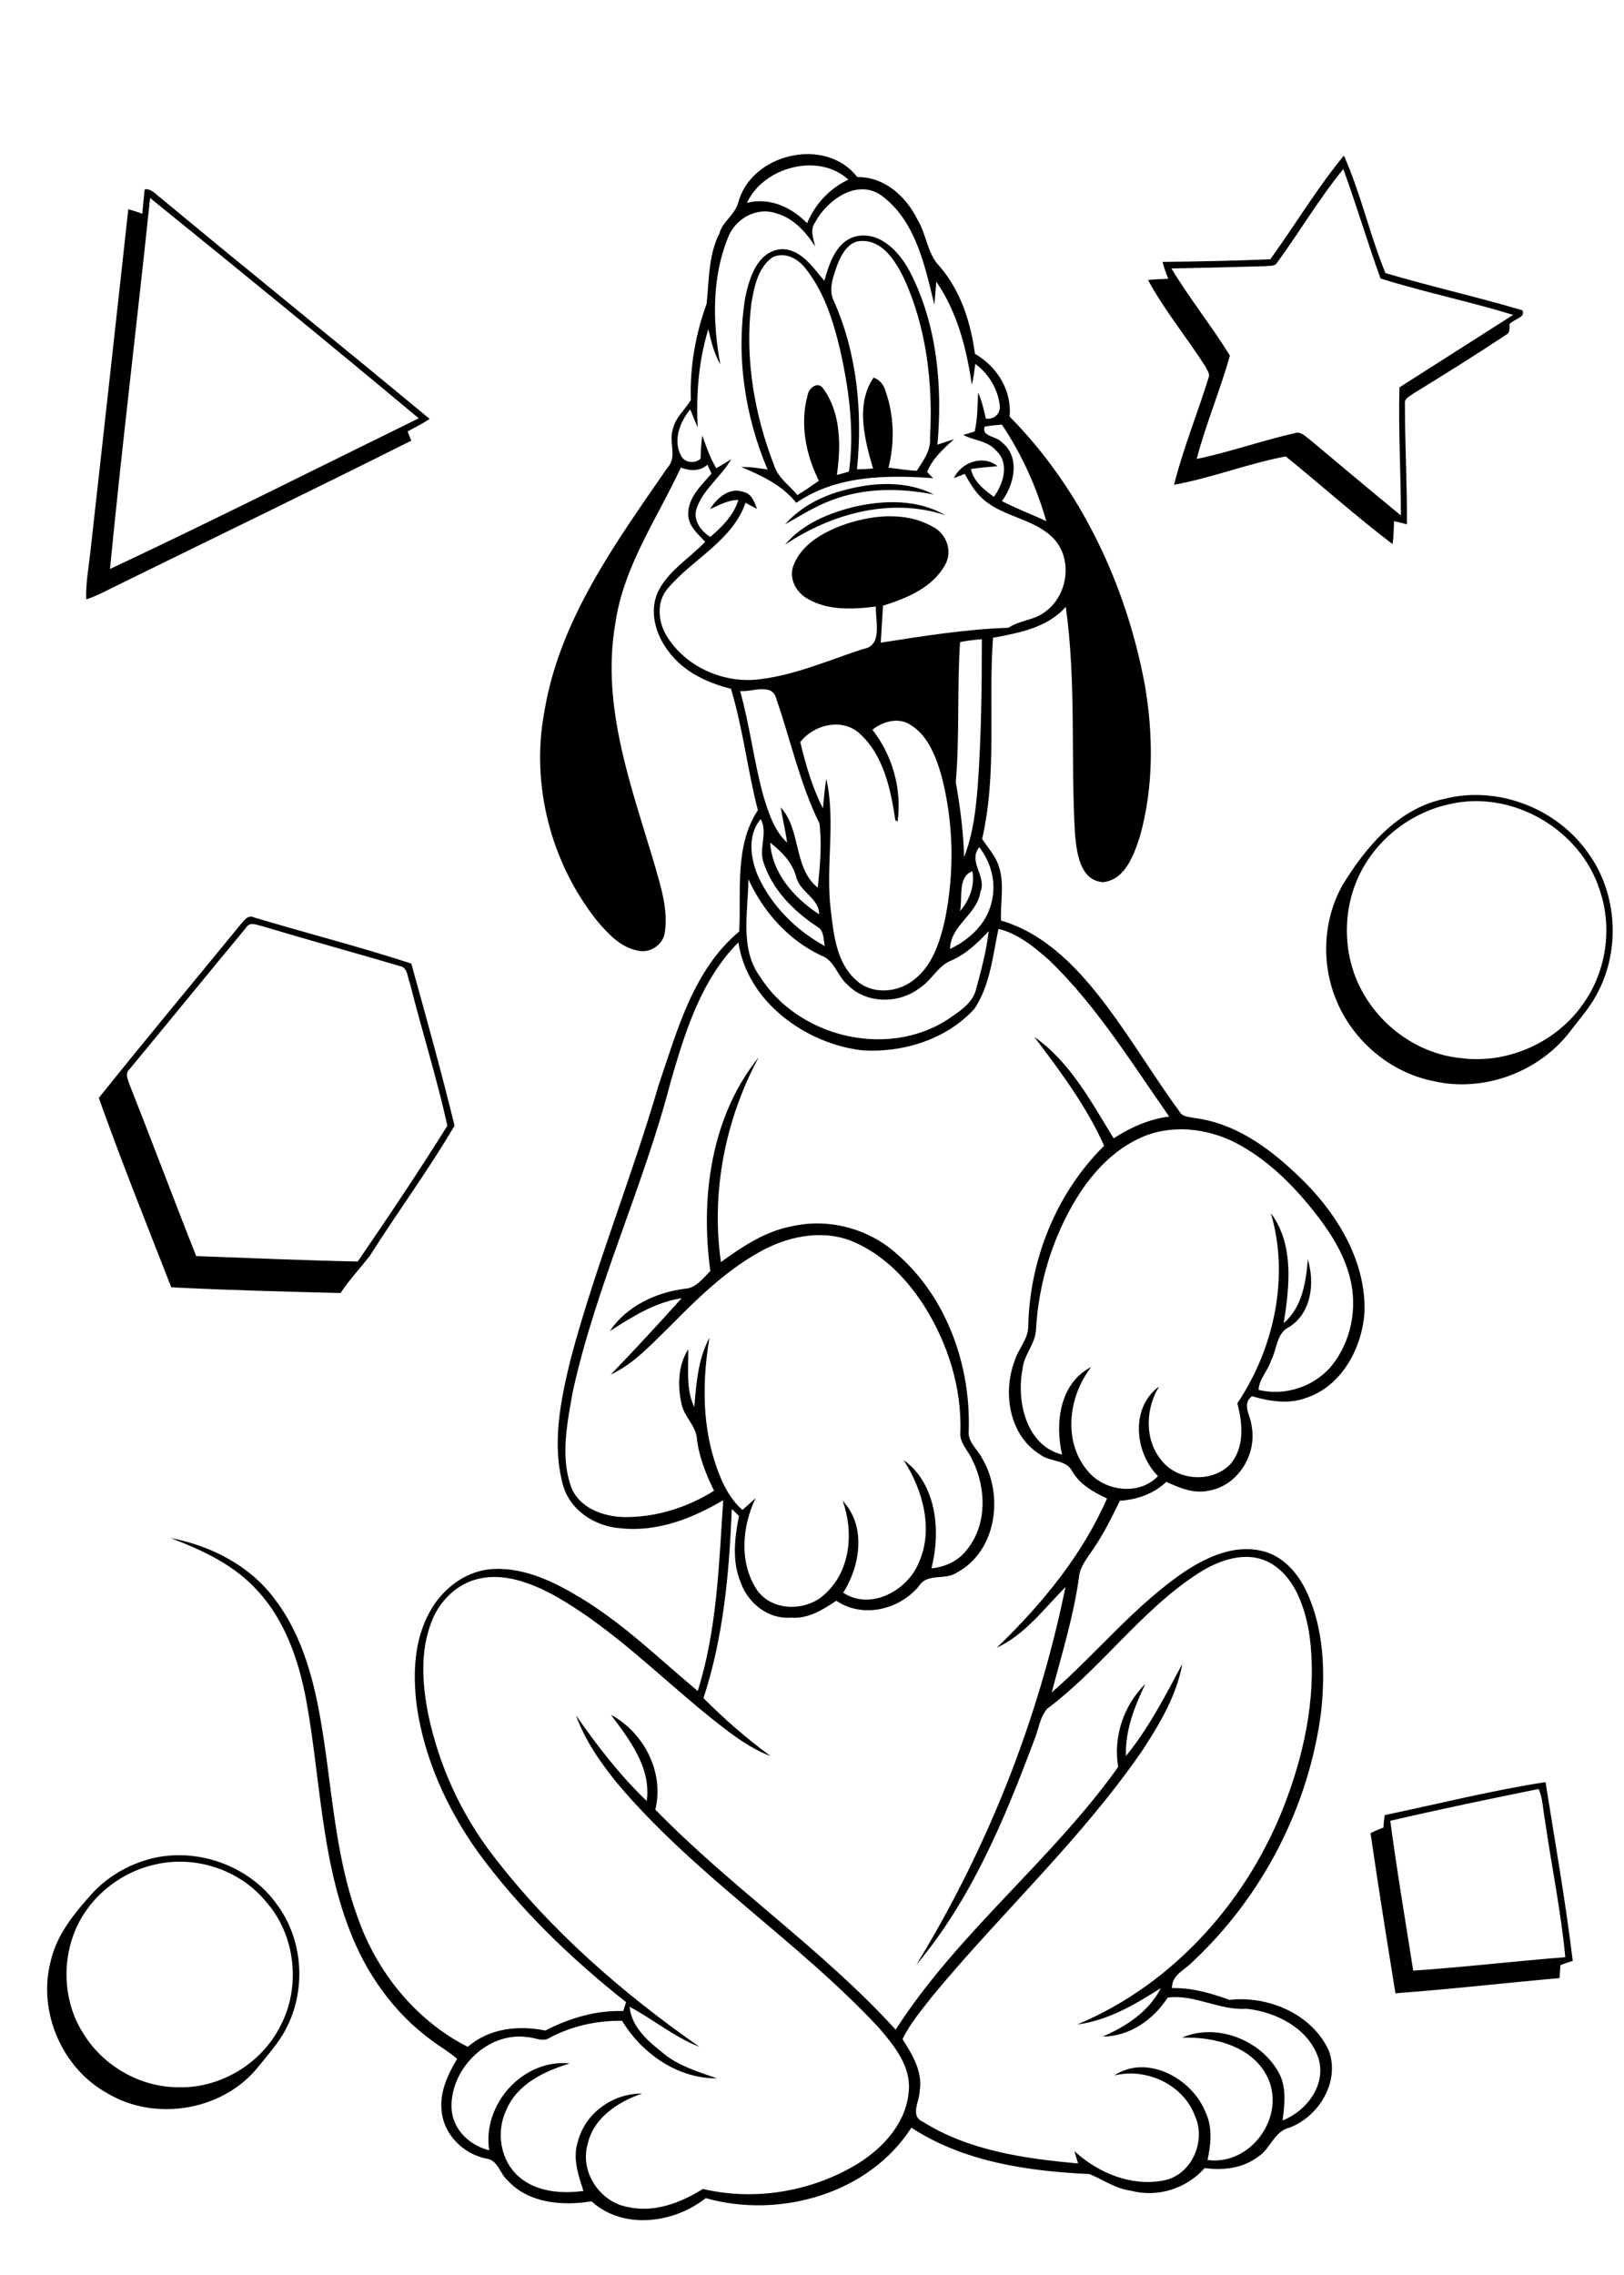 <?xml version="1.0" encoding="utf-8"?>
<!-- Generator: Adobe Illustrator 21.0.2, SVG Export Plug-In . SVG Version: 6.00 Build 0)  -->
<svg version="1.2" baseProfile="tiny" id="Layer_1" xmlns="http://www.w3.org/2000/svg" xmlns:xlink="http://www.w3.org/1999/xlink"
	 x="0px" y="0px" viewBox="0 0 567 794" overflow="scroll" xml:space="preserve">
<path d="M54.4,650.7c-12.7,2.7-24,12-28.6,24.2c-4.3,11.3-3.3,24.7,3.4,35c6.9,11.2,19.7,18.5,32.8,18.6
	c14.8,0.5,29.3-8.2,35.9-21.4c7.2-13.6,5.3-31.5-4.8-43.1C84,652.7,68.5,647.5,54.4,650.7 M52.4,648.8c16.3-4.3,34.9,2.4,44.5,16.2
	c8.8,12,10,28.9,3.4,42.2c-2.7,5.7-7.1,10.3-11,15.2c-12.5,14.5-35.5,18-51.8,8.2c-15.9-8.7-24.4-28.6-19.8-46.1
	c2.1-9.4,8.5-17,14.8-24C37.9,654.8,44.9,650.8,52.4,648.8 M485.4,635.5c2.3,17.5,5.3,34.9,8,52.3c17.7-1.2,35.4-3.3,53.1-4.7
	c-1.5-16-4.8-31.8-7.1-47.8c-0.7-3.6-0.7-7.5-2.2-10.9C519.9,627.9,502.6,631.5,485.4,635.5 M483.5,633.5
	c18.7-3.9,37.3-8.6,56.1-11.5c3.3,20.8,7,41.6,9.5,62.4c-1.5,0.5-2.9,0.9-4.3,1.5c-0.1,1.5-0.2,3-0.3,4.5
	c-19.1,1.7-38.2,3.9-57.3,5.3c-3-18.6-6-37.3-8.7-55.9c1.5-0.7,2.9-1.4,4.5-1.9C483.1,636.4,483.2,635,483.5,633.5 M85.9,323.8
	c-13.6,16.4-27.1,33-40.7,49.4c-1.7,1.5-0.5,3.6,0,5.3c7.9,19.9,15.4,40,23.3,59.9c18.8,0.7,37.6,1.5,56.4,1.9
	c10.7-15.6,21.3-31.4,31.3-47.4c-3.7-16.7-8.9-33.1-13.1-49.8c-0.9-2-0.7-5.4-3.4-5.9c-16-4.7-32-9.1-48-13.9
	C89.8,322.9,87.2,321.5,85.9,323.8 M84.3,322.3c1.1-1.3,2.5-3.1,4.4-2.1c18.3,5.5,36.8,10.2,54.9,16.1c5.2,18.8,10.5,37.7,15.1,56.6
	c-9.1,15.5-19.9,30.1-29.5,45.3c-3.4,4.4-7.2,8.4-10.3,13.1c-19.7-0.5-39.5-1-59.1-2c-8.6-22-17.4-43.9-25.3-66.1
	C50.9,362.7,67.7,342.6,84.3,322.3 M506.4,280.6c-13,2.7-24.6,11.3-30.9,23c-7.2,13.3-7,30.3,0.6,43.3c7,12.2,19.8,21,33.9,22.4
	c16.5,2.2,33.7-5.6,43-19.3c7.9-11.3,10-26.4,5.5-39.4C551.8,289.5,528.1,275.7,506.4,280.6 M504.4,278.8c18.5-4.7,39.1,3.3,50,18.8
	c10.4,14.2,11.5,34.4,2.9,49.8c-2.5,4.6-6,8.5-9.2,12.7c-10.9,14.2-30.3,21.3-47.8,17.2c-15.2-3.1-28.2-14.3-33.9-28.6
	c-5.2-12.8-4.4-27.9,2.4-39.9C477,295.4,488.3,282.1,504.4,278.8 M298.6,176.8c10.4-2.3,22-2.5,31.4,3c-19-6.3-39.8-0.5-55.9,10.3
	C280.2,182.8,289.5,179,298.6,176.8 M295,171c10.1-2.7,21.5-3.3,31.1,1.6c-11.8-2.3-24.2-2.4-35.5,1.9c-5.9,2.1-11.1,5.5-16.5,8.5
	C279.5,176.9,287.1,173,295,171 M269.7,89.8c-5.2,3.7-6.4,10.5-7.4,16.3c-2.3,19.1,1.1,38.6,8,56.4c1.4,4.3,5.3,6.9,8.1,10.3
	c2.6-1.6,5.1-3.3,7.5-5c-4.6-9.2-6.7-20-3.9-30c0.4-2.4,3.6-4.9,5.4-2.2c6.3,8.6,6.2,20.1,4.8,30.2c1.4-0.4,2.8-0.8,4.2-1.2
	c2-14.3,0-28.9-3.2-43c-2.3-9.6-5.4-19.4-11.5-27.3C279.1,90.6,274.3,87.6,269.7,89.8 M292.3,92.5c-1.3,3.9-3.2,8.5-1.2,12.5
	c8.2,18.4,10.1,39,8.1,58.8c1.9,0,3.7-0.1,5.6-0.3c-2.9-10-6.2-22.4,0.2-31.7c2.2,0.7,3.6,2.6,4.2,4.8c3,8.5,3.2,17.9,1,26.6
	c3.3,0.4,6.6,1,9.9,1.1c2.2-3.5,4.9-6.9,4.6-11.3c1.1-19.1-1.2-39-9.4-56.5C312.5,91,308.2,84,301,84.1
	C296.3,84,293.8,88.7,292.3,92.5 M287.8,98c1.8-6.2,4.2-14.1,11.5-15.6c8.2-1.5,14.7,5.6,18.2,12.1c9.7,18.5,11.6,40.2,9.8,60.7
	c1.9-0.6,3.8-1.3,5.8-1.9c-3.7,3.3-7.5,6.7-9.4,11.4c0.7,0.8,1.4,1.5,2.1,2.2c-16.2-1.2-33.9-1-47.8,8.6
	c-4.9-6.2-12.1-9.5-19.2-12.5c3.1-0.1,6.2,0.4,9.2,0.9c-8-18.8-11.1-39.9-7.8-60.1c1.4-6.7,4.1-15.7,12.1-16.8
	C279.4,86.5,283.7,93.2,287.8,98 M52.4,69.1c-4.5,43.2-9.8,86.3-14,129.5c36.2-17,71.9-35,107.8-52.6
	C115.2,120.1,83.8,94.5,52.4,69.1 M50.5,66.1c2.3-0.4,3.8,1.7,5.5,2.9c31.2,25.9,62.8,51.3,94,77.2c-2.4,1.7-5.1,2.9-7.7,4.4
	c0.4,1.1,0.9,2.1,1.3,3.2c-34.7,17.4-69.7,34.3-104.5,51.4c-2.9,1.5-5.9,3-9,4c-0.2-5.4,0.8-10.7,1.4-16.1C36,153,40.4,113,44.8,73
	c1.6,0.5,3.3,1,4.9,1.6C49.9,71.8,50.2,68.9,50.5,66.1 M445.8,91.8c-0.8,1.2-2.5,0.9-3.7,1.1c-11,0.3-22.1,0.6-33.1,0.8
	c6.3,10.5,14,20,20.4,30.4c-3.4,12.2-8.4,23.9-11.6,36.1c11.5-2.4,22.7-6.4,34.2-9c2.2-0.8,3.8,1.2,5.5,2.4
	c10.5,8.8,21,17.6,31.6,26.3c0-14.9-0.9-29.8-0.5-44.7c13.2-8.4,26.5-16.9,39.7-25.3c-15.3-4.7-31-7.9-46.3-12.7
	c-4.6-12.7-8.4-25.6-13-38.2C460.5,69.4,453.7,81,445.8,91.8 M443.5,90.5c8.7-12,16.3-24.8,25.7-36.2c5.9,13.2,9,27.6,14.5,41
	c15.8,4.7,32,8.3,47.8,13c1.4,2.5-3.2,3.1-4.5,4.9c0,1.3,0.3,2.9-1.1,3.6c-10.7,7.1-21.6,13.9-32.5,20.6c-1.1,0.9-3.1,1.6-2.9,3.4
	c0,14.1,0.8,28.1,0.7,42.2c-1.5-0.4-3-0.8-4.5-1.1c-0.1,2.7-0.1,5.3-0.5,8c-12.8-9.7-24.8-20.5-37.3-30.6c-13.2,2.5-25.8,7.5-39,9.9
	c3.2-12.7,8.2-24.9,12.1-37.5c0.5-1.3-0.6-2.5-1.1-3.7c-6.5-10.2-14.3-19.6-20.1-30.3c2.4-0.2,4.8-0.3,7.1-0.4
	c-0.8-1.9-1.5-3.9-2-5.9C418.5,91.3,431,91,443.5,90.5 M398.9,396.8c-9.8,4.2-17.4,12.3-22.9,21.2c-8.5,13.8-13.4,29.9-14.3,46.1
	c-0.2,5-4.3,8.8-4.7,13.8c-2.2,11.2,1.3,26.6,13.8,29.8c-2.5-11-0.9-24.9,10.2-30.6c-7.9,10.1-10,25.8-1.4,36.1c5.8,7.3,18,9,24.7,2
	c-8.2-8.2-9.7-24,0.4-31.3c-4.7,7.6-5.2,18.3,0.6,25.5c5.4,7.4,17.5,8.3,24,1.9c5.3-5.8,4.6-14.4,2.7-21.5
	c12.8-19.1,18.3-44.1,11.7-66.4c8.2,11,6.5,25.7,4.5,38.4c6.4-5.5,7.8-14.3,8.4-22.2c2.5,8.1,1.3,18.6-6.4,23.5
	c-4.6,2.1-4.3,7.8-6.4,11.7c-1.1,3.6-4.2,6.5-4.4,10.3c8.9,2.2,18.9-0.9,25-7.8c7.3-8.5,9.7-20.7,6.9-31.4
	c-2.2-8.8-7.3-16.5-12.9-23.5c-7.5-9.4-16.4-18.1-27.3-23.7C421.3,393.8,409.2,392.4,398.9,396.8 M348.6,324.2
	c-2,9.4-2.9,19.7-8.4,27.9c-9.7,10.7-25,15.4-39.1,14.5c-19.9-2.3-40.2-17-43.3-37.7c-13,13.1-18.6,31.2-23.6,48.5
	c-9.5,36.7-26,71.1-34.2,108.2c-1.9,10.8-4.4,22.4-0.7,33.1c2.7,7.6,11.4,10.7,18.8,10.8c11,0.1,22-3.4,31.2-9.2
	c-2.8-5.8-5.3-11.8-6-18.3c-0.4-4.5-4.4-7.5-5.3-11.8c-1.5-6.4-1.3-13.7,2.3-19.3c0.1,6.7-0.9,14,2.1,20.2
	c0.7-8.2,1.3-16.8,5.3-24.2c-2.4,14.2-2.6,29,1.7,42.8c2,6.3,4.7,12.8,9.8,17.3c1.5-1.3,3.1-2.7,4.6-4.1c-4.7,9.8-5.8,22.4,0.4,31.9
	c5.4,7.9,17.7,7.7,24.1,1.3c8.7-8.1,9.8-21.5,5.9-32.3c8.3,8.8,6.2,22.6,0.2,32.1c9.5,6.3,22.3-0.7,26.3-10.3
	c5.4-11.8,1.5-25.5-5.2-36c11.6,8.3,13,25,9.7,37.8c4.7-0.5,9.3-2.5,12.2-6.3c7.3-8.7,7-21.7,2.1-31.5c-1.4-3.3-4.6-6-4.2-9.8
	c0.5-15.4-4.3-30.7-12.5-43.8c-6.3-9.9-15-18.8-26.1-23.1c-10.7-3.9-22.6-1.1-32.1,4.4c-11.6,6.6-21.2,16-30.5,25.4
	c-6.4,6.2-12.6,13.2-20.9,17.1c8.4-8.7,16.7-17.7,24.8-26.7c-9.3,1.4-17.3,6.5-25.1,11.5c5.8-8.7,16.1-13.5,26.2-14.8
	c3.9-0.2,6.4-3.7,8.9-6.2c-3.5-25.7,0.2-53.9,16.9-74.6c-11.7,21.7-16.7,47.1-13.2,71.5c7.5-5.4,15.5-10.8,24.8-12.5
	c12.6-2.9,26.4,0.7,36.1,9.2c17.9,15.2,26.5,39.5,25.6,62.6c-0.2,3.7,3.2,6.1,4.7,9.2c7.6,12.8,5.1,32.3-8.7,39.8
	c-4.1,2.9-10.4,0.1-13.3,4.7c-6.8,8.3-19.6,11.5-28.9,5.2c-4.8,3.2-9.9,6.4-15.9,5.9c-7.9,0.6-15-5.1-17.5-12.3
	c-3.1-7.4-2.1-15.6-0.6-23.2c-0.8-0.8-1.6-1.6-2.5-2.4c-0.9,22.2-2.9,44.7-9.9,66c7.3,7.3,15.1,14.1,23.4,20.2
	c-4.9-1.8-9.2-4.6-13.4-7.6c-21.4-15.8-39.6-36.1-63.1-49c-7.7-4-16.6-7.3-25.3-5.3c-7.7,1.7-13.9,7.9-16.6,15.2
	c-3.9,10.1-3.2,21.2-1.2,31.6c3.7,18.1,11.5,35.3,22.8,49.9c20,26.1,45.1,47.9,72,66.7c-8.8-3.4-16.1-9.6-24.4-14
	c0.7,7.3,6.8,12.3,12.1,16.5c5.3,4.3,12,6.2,18.4,8.5c-13.6,0.1-26.2-8.6-33.1-20.1c-8.8-0.1-17.6,1.8-25.4,6
	c-2.4,1.5-5.1-0.2-7.7-0.3c-14.2-2-27.5,11.7-26.4,25.6c0.7,7,6.5,12.3,13.1,13.9c-2.5-16,11.8-32,28.1-30.3
	c-8.8,2.7-18.3,7.1-22.1,16.2c-3.8,7.8-2.1,18.1,4.8,23.7c6.1,5,14.6,5.6,22.1,4.6c-1.8-5.6-3.9-11.5-1.9-17.4
	c2.6-9.9,12.3-16.7,22.4-16.6c-8.5,2.9-17.1,8.5-19.1,17.9c-2.6,9.6,4.4,20,14.1,21.7c9.3,2.1,18.5-1.5,26.2-6.3
	c18.3,4.3,38.2,0.9,54.2-8.9c9-5.6,17-14.5,17.7-25.5c0.7-8.6-5.2-15.7-10.4-21.8c-28.5-30.6-64.5-53.4-91.5-85.5
	c-5.8-7.2-11.2-14.9-14.3-23.6c7.4,10.6,15.3,20.9,24.7,29.9c1.6-11.6-6-21.4-12.5-30.1c11.5,6.2,18.7,20.1,15.5,33.1
	c26.5,27.2,58.3,48.7,83.9,76.8c21.8-33.9,54.4-59,77.7-91.7c-1.8-10.5,1.9-21.5,9.5-29c-3.8,7.9-7.1,16.3-6.8,25.2
	c8-9.8,13.8-21.1,19.7-32.2c-2,11-7.8,20.8-13.8,30c-21.3,31.1-49.3,56.8-73.3,85.8c-3.8,4.9-7.9,9.6-10.6,15.2
	c3.4,5.4,7.1,11.3,6,18c0,3.7-3.6,8.9,1.2,10.9c16.1,10.1,35.5,12.8,54.1,14.5c-0.4-1.4-0.9-2.9-1.3-4.3c8.3,7.6,20,12.5,31.3,10.2
	c9.7-1.9,14.8-13.8,10.8-22.5c-4.1-11-17-16.9-28.2-14.1c11.5-7.6,27.1,1,31.8,12.6c2.6,5.3,2,11.3,0.8,16.9
	c14.8,2,27-14.5,21.3-28.1c-5-11.5-18.8-15-30.2-14.6c12-5.3,27.5,0.8,33.7,12.1c2.9,5.2,2.1,11.2,1.4,16.8
	c8.4-3.3,15.4-12.5,12.5-21.8c-3.5-10.4-14.8-16.1-25.1-17.2c-9.4,0.7-18-5.1-27.5-3.9c-5,7.7-13.3,13.6-22.7,13.6
	c8.2-3.5,16.1-8.7,20.3-16.9c-9,5.7-18.4,11.3-29.2,12.7c34-14.2,60.1-43.9,72.9-78.1c7-18.7,11-39.1,8-59
	c-1.7-9.4-5.3-19.8-14.3-24.4c-8-3.9-17.3-0.5-24.3,4c-20,12.9-33.8,33.1-52.8,47.3c-2.7,3.1-3,7.6-4.7,11.4
	c-10.3,27.5-21.9,55.3-41,78c24.8-40.5,42.6-85.4,52.1-131.9c-7.5,7.6-14.1,16.6-24,21.2c15.6-15,29.8-32.2,38.5-52.1
	c-4.7-2.2-9.4-4.8-12.1-9.4c-2.1-4.3-7.7-3.2-11.2-5.9c-10.8-6.6-13.2-21.5-9-32.6c1.2-4.2,4.8-7.6,4.8-12.2
	c0.5-23.3,9.8-46.5,26.5-63c-6.2-13.8-15.3-26-24.4-38c12.5,8.7,19.9,22.7,27.7,35.4c5.9-3.8,12.4-6.7,19.4-7.6
	c-13.1-18.7-25.2-38.4-41.7-54.4C361.3,330.7,355.6,325.9,348.6,324.2 M261.3,306.9c-0.1,11.3-3.1,24.1,4,33.9
	c13.2,21,43.8,28.6,65,15.4c4.2-2.9,9.5-5.9,10.6-11.4c1.8-6.5,3.5-13.1,4.3-19.8c-3.8,4-7.9,8-13,10.2c-4.8,1.9-7,7.1-11.2,9.7
	c-7.3,5.6-18.8,5.5-25.3-1.4c-3.4-3-4.4-8.4-9-10C275.2,328.1,266.5,318.2,261.3,306.9 M335.2,318c3.3-3.9,5.2-8.8,4.3-13.9
	C334.3,305.9,336.1,313.5,335.2,318 M342.3,311.3c-1.2,8-10.4,11.5-10.6,19.9c6.6-3.1,12.6-8.6,14.4-15.9c1.9-6.7,0.1-14.1-4.2-19.6
	C337.8,300.7,344.6,305.8,342.3,311.3 M268.9,294.1c0.6,10.6,8.5,19.5,17.1,25c0-5.6-6.7-7.7-8-13C276.6,301,273,297.3,268.9,294.1
	 M264.5,305.4c4.7,10.6,13.4,19.3,23.5,24.8c-0.6-2.3-0.2-5.4-2.6-6.7c-8.2-5.4-15.7-12.9-18.8-22.4c-1.8-5,1.6-10.4-1-15.2
	C260.9,291.3,262,299.4,264.5,305.4 M304.6,254.7c7,9,10.3,20.6,8.8,32c-0.2-0.1-0.6-0.3-0.8-0.4c-1.6-10.8-4.1-22.8-12.6-30.4
	c-6.1-5.4-15.9-3-20.6,3.1c1.9,7.9,4.2,15.9,7.9,23.1c0.4-3.5,0.6-6.9,1.2-10.3c3.4,15.2-0.4,30.9,1.6,46.2c1,8.4,2,18,8.7,24
	c5.3,5.1,14.1,4.6,19.7,0.4c6.9-4.9,9.6-13.4,11.4-21.3c3.4-16.7,3.1-34.2-1.3-50.7c-2-6.8-4.9-14.3-11.4-17.8
	C313.2,250.4,308.1,251.9,304.6,254.7 M258.4,241.2c3.4,12,4.8,24.5,8.1,36.5c1.8,5.9,3.7,12.1,8.3,16.4c-0.5-4.1-1.6-8.2-2.2-12.3
	c7.2,7.9,4.3,21.1,12.9,28c0.8-7.4,1.5-15.1,0.6-22.4c-6.8-13.8-10-28.9-15-43.3C269.8,238.1,262.6,241.6,258.4,241.2 M335.2,224.1
	c-1.1,16.3-0.1,32.6-1.5,48.9c1.5,8.6,2.7,17.4,2.9,26.1c3.2-8,4.1-16.7,4.8-25.2c1.2-16.9,1.4-33.8,1.4-50.8
	C340.2,223.3,337.7,223.6,335.2,224.1 M343.8,148.9c-1.3,3.5,4.1,3.3,5.9,5.4c6.6,5.1,4.5,14.7,0.1,20.6c5,2.6,10.4,4.6,15.5,7
	c-3.4-11.9-8.6-23.4-15.5-33.7C347.8,148.4,345.8,148.5,343.8,148.9 M284.6,77.6c-1.9,2.6-0.6,5.7,0,8.4c-3.3-5.1-7.7-10-13.8-11.6
	c-6.8-2.3-14.3,2.1-16.7,8.7c-5.6,13.9-5.3,29.6-2.6,44.1c-2.2-3.8-3.2-8.1-4.2-12.3c-3.4,11.1-4.3,22.8-3.7,34.3
	c-0.9-2.1-1.8-4.2-2.6-6.3c-3.7,4.4-6.1,10.9-3.2,16.2c1.3,2.5,4.8,2.8,6.8,1c0.1-2.7,0.2-5.4,0.6-8.1c1.4,3.9,2.7,7.9,4.9,11.4
	c1.8-1,3.5-2.1,5.2-3.1c-3.5,6-9.6,10.3-12,16.9c-1.6,4.1,1.3,8.1,4.7,10.2c4.1-3.5,8.2-7.6,9.8-12.9c-3.6,0-6.7,1.8-9.9,3.2
	c2.4-3.9,6.8-7.8,11.7-6c2.9,0.6,3.8,3.6,4.7,5.9c-1.4-0.7-2.7-1.4-4-2.1c-4.7,13.3-18.3,19.5-27,29.7c-4.4,4.9-3.6,12.4,0,17.6
	c6.9,10.5,20.2,16,32.5,14.2c12.4-1.6,23.9-6.7,35.6-10.5c6.9-1.1,4.2-9.8,4.4-14.8c-8.1,1-17.1,1.5-24.3-3
	c-3.8-2.3-6.2-7.2-4.4-11.5c2.7-7,9.8-11.1,16.5-13.7c10.1-3.7,22.2-5.2,32,0.3c4.8,2.4,7.1,8.5,4.4,13.3
	c-4.4,8-13.4,11.7-21.7,14.3c-0.3,4.3-0.5,8.6-0.8,12.9c14.8-2.3,29.8-4.7,44.6-5.2c4-2.7,9.3-2.6,13.1-5.8
	c7.8-5.8,9.4-18.6,2.4-25.6c-6.8-6.8-17.4-7.2-24.5-13.6c-2.7-2.4-4.5-5.6-6.3-8.7c-1.3,0.5-2.5,1-3.8,1.5
	c2.7-5.6,10.2-8.3,15.3-4.2c-3.1,0.3-6.2,0.5-9.3,1c0.9,4.3,4.6,7.3,8,9.7c3.3-4.5,5.6-11.7,0.8-16.1c-2.9-3.5-7.8-3.5-11.5-5.5
	c1.3-0.4,2.7-0.8,4-1.2c1-4.4,1-9,1.2-13.6c1.3,2.9,2,6,2.7,9.1c2.6,0.4,4.9-1.4,4.9-4.1c-0.5-5.9-3.8-11.5-8.6-15
	c-0.3,2.4-0.6,4.9-1.2,7.3c-1.8-12.6-5.1-25.4-12.4-36c-0.2,2.7-0.4,5.3-0.7,8c-3.3-13.6-6.5-29.3-18.5-38.1
	C299.3,62.3,288.8,69.7,284.6,77.6 M260.8,70.8c7.9-2,15.5,1.5,21,7.1c2.8-6.7,7.8-12.1,14.4-15.2C285.8,53.1,266.5,58.3,260.8,70.8
	 M257.7,70.9c4.4-17.3,30.5-23.5,41.6-9.1c9.5-0.1,17,6.7,21,14.8c3.2,5.2,3.4,11.9,7.7,16.3c7.4,8.5,10.9,19.6,12.4,30.6
	c7.8,4.5,12.9,12.8,12.1,21.9c25,25.3,40.7,58.8,47.2,93.6c3,17.5,3.1,35.7-1.7,52.9c-2.1,6.4-5.1,15.2-12.9,16
	c-8.2-0.6-9.2-10.6-9.8-17c-1.5-26.3,0.5-52.9-3.2-79.1c-6.4,7.3-16.3,9.1-25.4,10.8c-1.7,23.3,1.5,47.1-3.8,70.2
	c2,3.1,4.7,5.9,5.8,9.5c2.1,6.1,0.5,12.6,0.8,19c15.8,4.6,27.5,17.3,37.1,30.1c8.9,11.9,16.5,24.7,25.3,36.7c1,1.8,3.3,1.7,5.1,2.1
	c15.8,2,28.7,12.4,39.5,23.4c11.4,11.8,20.4,27.5,19.9,44.3c-0.8,12.5-7.9,25.9-20.4,30c-6.2,2.3-12.8,1.2-18.9-0.6
	c-3.7,2.8-0.4,6.9-0.1,10.5c1.9,9.9-4.9,20.9-15.1,22.5c-5.2,1.1-10.1-1-14.7-3.1c-4.4,4.2-10.2,6.2-16.2,6.6
	c-2.8,5.7-5.6,11.4-9.2,16.7c-2.1,3.2-4.8,6.2-5.1,10.1c-1.9,13.6-6,26.8-9.5,40.1c16-13.9,29.4-30.9,47.2-42.7
	c7.5-4.8,16.6-8.8,25.7-6.8c7.6,1.5,13.1,7.8,16.2,14.6c5.9,12.8,6.4,27.5,5,41.3c-4.2,33.3-20.5,64.8-45,87.7
	c-2.7,2.8-7.3,4.6-7.1,9.1c7-0.2,13.6,1.8,20.1,4.1c13.4-1.5,28.5,4.8,34.5,17.4c4.3,10.8-3.2,23.3-13.6,27.2
	c-5.4,1.3-6.6,7.4-10.9,10.1c-5.3,4.1-12.3,4.9-18.7,4c-6.4,7.2-16.4,10.4-25.8,7.9c-5.3-0.7-9.6-3.8-14.4-5.8
	c-21.4-1-43.9-4.2-62.2-16.2c-14.8,23.1-46,31.9-71.8,24.6c-11.1,8.8-28.8,11.2-39.9,1.1c-10.1,1.7-21.9,0.7-29.2-7.2
	c-2.8-2.4-3.4-7.2-7.5-7.7c-8-1.6-14.8-8.3-15.6-16.5c-0.8-6.6,2.1-12.8,5.4-18.3c-2.8-2.5-6.1-4.3-9.1-6.6
	c-13.1-9.6-22.8-23.4-28.5-38.5c-10-25.8-10.2-53.8-15.2-80.7c-2.6-13.5-7.3-27.2-16.8-37.5c-8.1-9.1-19.4-14.3-30.5-18.5
	c13.9,2.6,27.5,9.5,36.1,20.9c9.1,11.7,13.4,26.3,16,40.7c4.3,23.4,4.9,47.7,13.1,70.3c6.6,19.3,20.3,36.4,38.6,45.7
	c7.5-6.5,17.7-7.6,27.1-5.7c8.4-4.3,17.6-7.1,27.2-6.8c0.3-1,0.6-2,1-3.1c-19.5-15.4-37.5-32.8-52.1-52.9
	c-10.6-15-18.4-32.3-21-50.5c-1.4-11.1-1-23.1,4.7-33.1c4.5-8.1,12.9-14.4,22.4-14.7c10.9-0.4,21.1,4.6,30.3,10.2
	c14.9,9,27.4,21.3,40.7,32.4c6.8-21.5,7.4-44.3,8.9-66.6c-10.8,6.4-23.1,11.2-35.8,9.8c-9-0.6-17.8-6.3-20.2-15.3
	c-3.9-14.5-0.7-29.7,2.8-44c8.6-32.2,21.3-63.2,30.6-95.2c6.5-19.1,12.1-40.4,28.2-53.8c0.7-14.1-1.7-29.9,6.5-42.3
	c-3.6-14-5.2-28.5-9.4-42.4c-8.4-2.1-16.7-6-21.9-13.2c-4.4-5.7-6.7-13.8-3.6-20.6c3.6-7.4,11-11.7,16.5-17.5
	c-2.7-2.9-6.3-5.9-5.9-10.3c0.3-5.6,4.7-9.5,8.1-13.5c-0.5-1.1-0.9-2.1-1.4-3.1c-2.7,2.4-6.1,2.2-9.3,1
	c-8.3,17.9-20.1,34.6-22.9,54.6c-5,29.1,5.9,57.4,14,84.9c2.1,7.4,4.5,15.1,3.3,22.8c-0.6,4.2-5.1,7.3-9.3,6.3
	c-6.2-1.1-10.6-6-14.5-10.6c-15.9-20.1-23-47.1-18.3-72.5c5.2-32.2,24.9-59.2,43-85.4c3.6-3.8,0.4-9,1.9-13.4
	c0.8-4.1,4.3-6.9,6.3-10.3c-0.4-11.4,1.6-22.8,5.5-33.6c0.9-8.3,0.6-17,4.5-24.6C252.2,77.5,256.4,75.1,257.7,70.9"/>
</svg>
